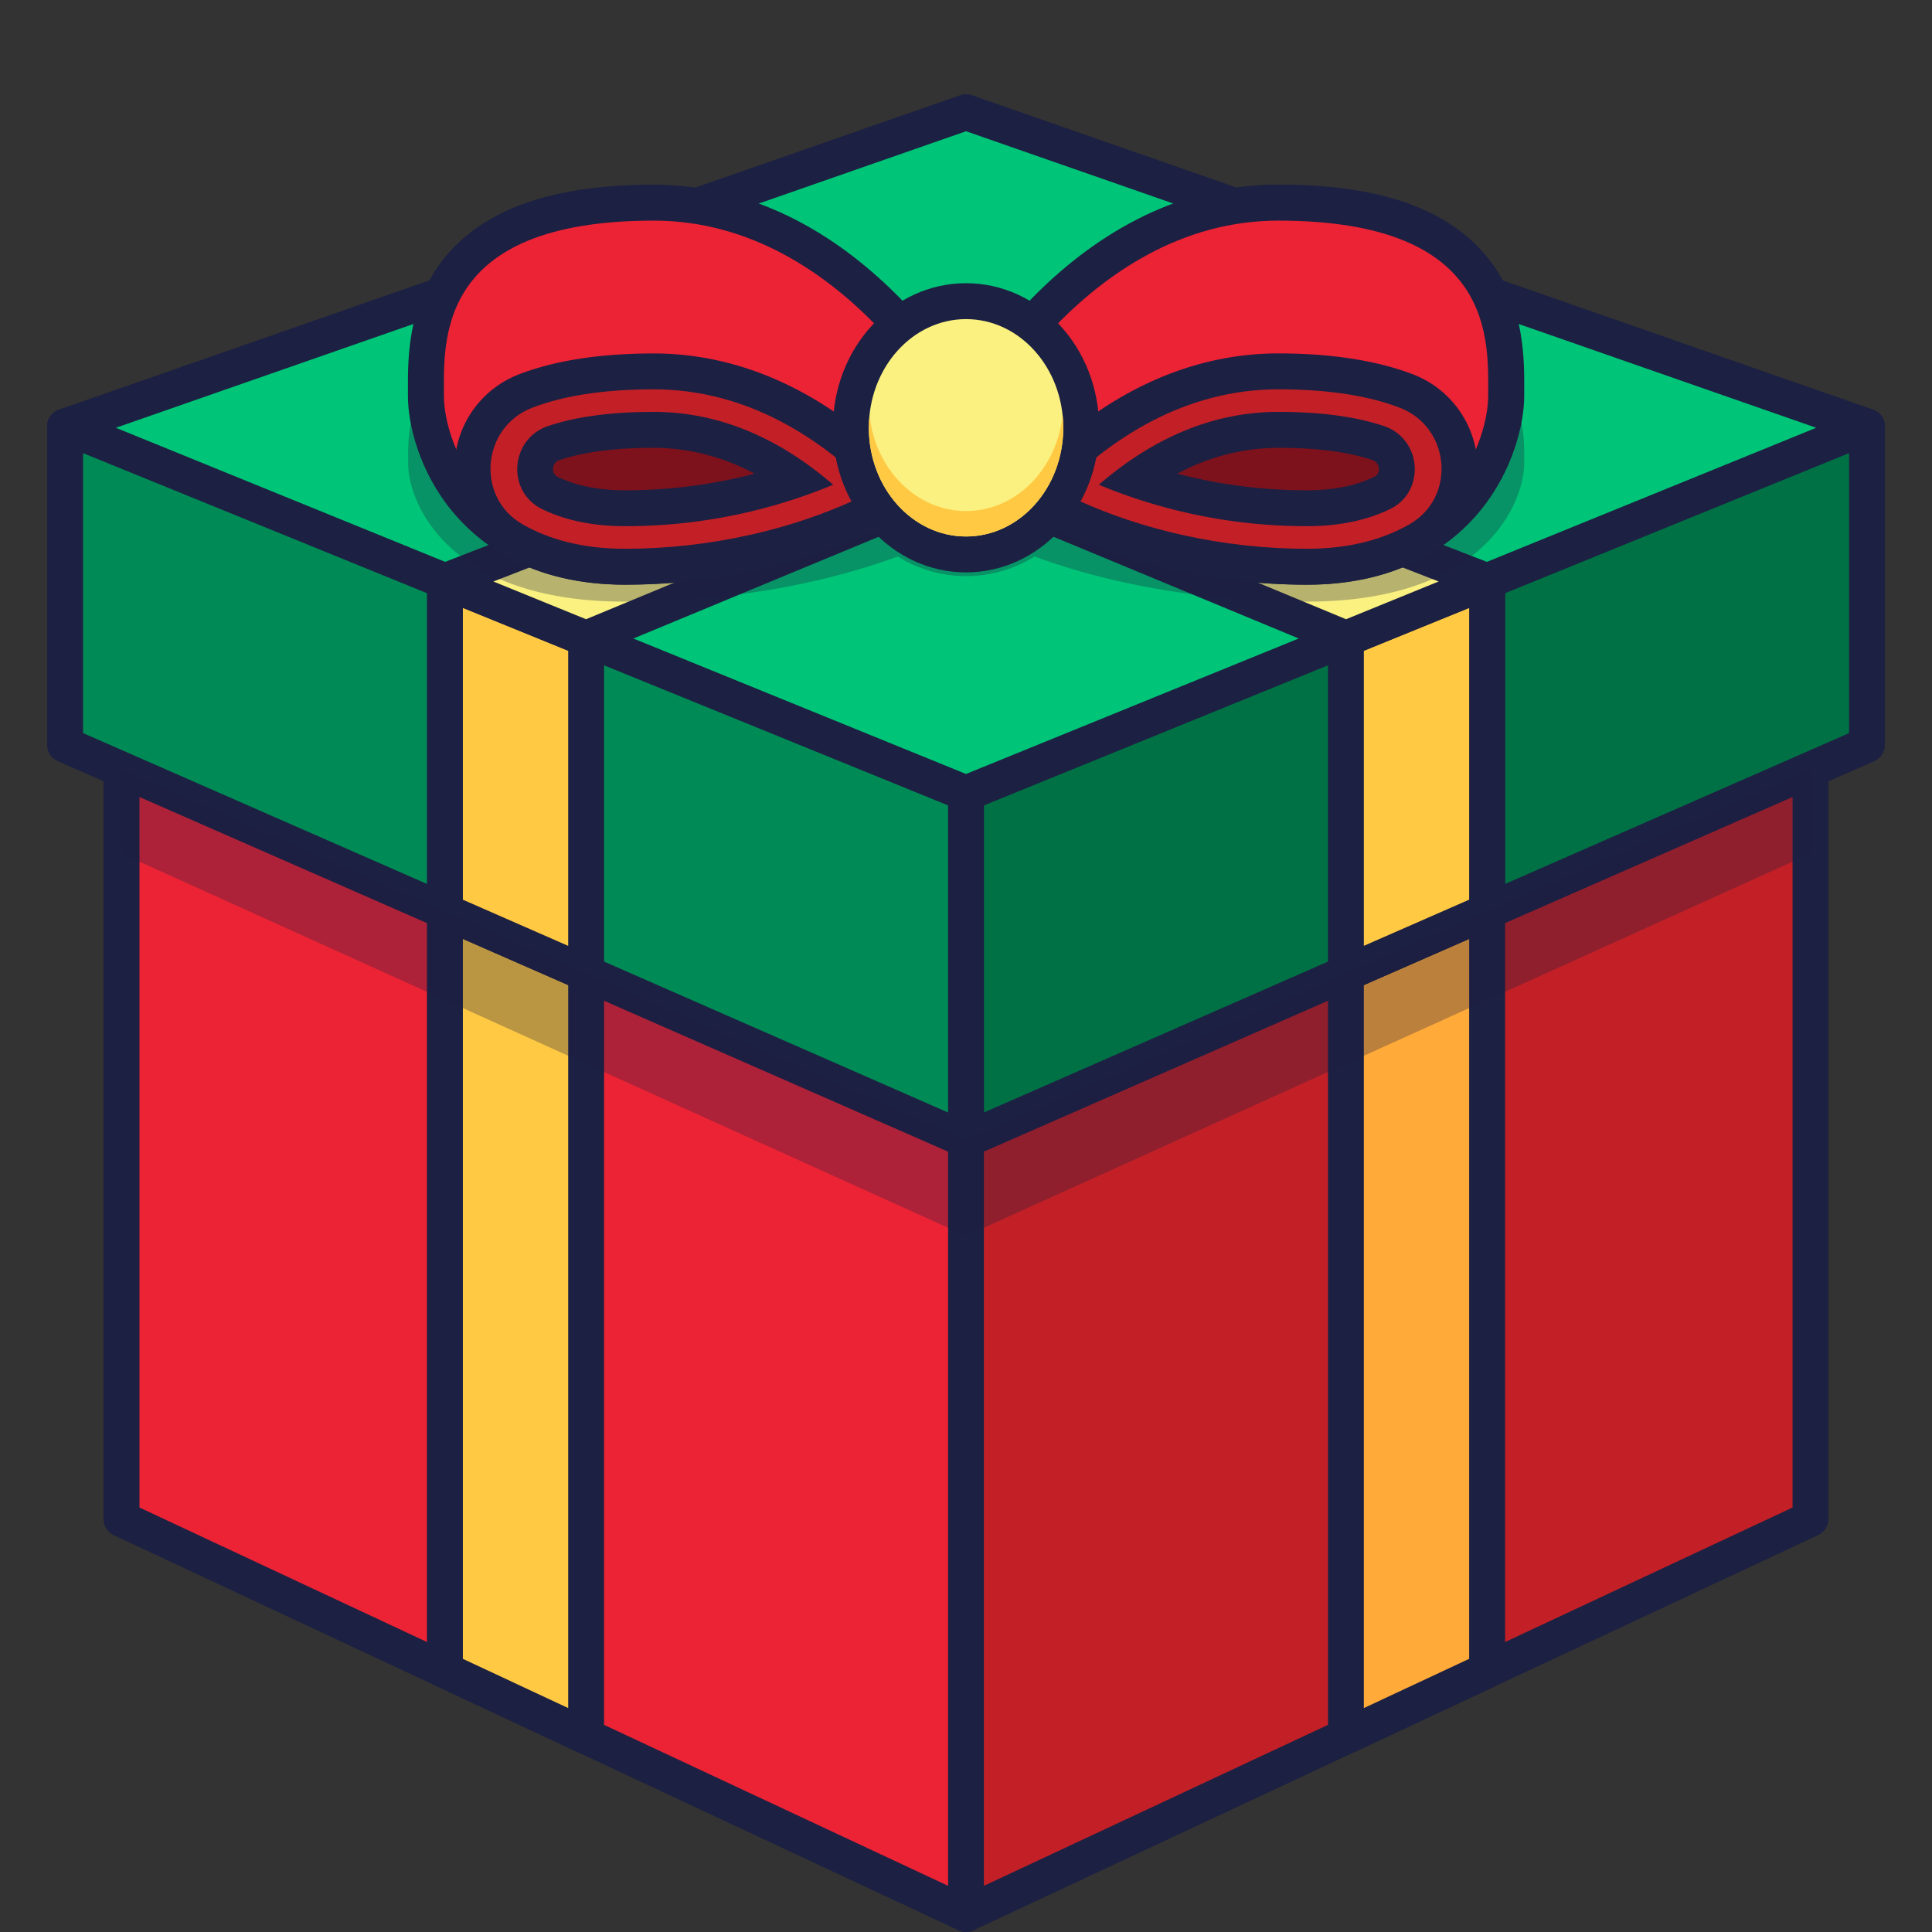 <svg xmlns="http://www.w3.org/2000/svg" width="41" height="41" fill="none"><rect width="100%" height="100%" fill="#333333" stroke="none"/><g clip-path="url(#a)"><path fill="#1C2042" d="M20.5 41a.38.38 0 0 1-.38-.38V20.433a.38.38 0 0 1 .239-.354l17.92-7.187a.38.38 0 0 1 .523.353v18.988a.381.381 0 0 1-.22.345l-17.92 8.385A.387.387 0 0 1 20.5 41Z"/><path fill="#1C2042" d="M20.5 41a.386.386 0 0 1-.16-.036L2.417 32.58a.38.38 0 0 1-.22-.345V13.243a.38.38 0 0 1 .523-.35l17.921 7.186a.38.38 0 0 1 .24.355v20.185A.38.38 0 0 1 20.5 41Z"/><path fill="#C22026" d="m20.881 20.687 17.16-6.881v18.186L20.88 40.02V20.688Z"/><path fill="#EB2335" d="M2.96 31.992V13.806l17.16 6.881V40.02L2.96 31.992Z"/><path fill="#1C2042" d="M28.562 37.227a.38.38 0 0 1-.38-.38V20.653a.38.38 0 0 1 .228-.348l2.996-1.314a.38.38 0 0 1 .534.348v16.106a.38.38 0 0 1-.22.344l-2.993 1.401a.373.373 0 0 1-.165.036ZM12.438 37.227a.372.372 0 0 1-.16-.036L9.28 35.79a.38.38 0 0 1-.219-.344V19.34a.38.38 0 0 1 .533-.35l2.997 1.315a.38.38 0 0 1 .228.348v16.192a.381.381 0 0 1-.38.381Z"/><path fill="#FFAA39" d="m28.943 20.904 2.235-.98v15.279l-2.235 1.045V20.904Z"/><path fill="#FFC943" d="M9.823 35.203V19.924l2.235.98v15.344l-2.235-1.045Z"/><path fill="#1C2042" d="M20.5 24.572a.38.38 0 0 1-.38-.38v-7.356a.38.38 0 0 1 .236-.353l19.12-7.785A.38.38 0 0 1 40 9.05v6.757a.38.38 0 0 1-.229.348l-19.12 8.385a.379.379 0 0 1-.152.032Z"/><path fill="#1C2042" d="M20.5 24.572a.38.38 0 0 1-.152-.032L1.23 16.155A.38.38 0 0 1 1 15.807V9.05a.38.38 0 0 1 .525-.352l19.12 7.785a.38.38 0 0 1 .236.353v7.355a.38.38 0 0 1-.38.381Z"/><path fill="#1C2042" d="M20.5 17.217a.382.382 0 0 1-.143-.028L1.237 9.403a.38.38 0 0 1 .019-.712l19.119-6.67a.38.38 0 0 1 .251 0l19.12 6.67a.38.38 0 0 1 .018.712l-19.12 7.786a.382.382 0 0 1-.143.028Z"/><path fill="#007145" d="M20.881 17.092 39.24 9.616v5.942l-18.358 8.05v-6.516Z"/><path fill="#008A55" d="M1.762 15.558V9.616l18.358 7.476v6.517L1.762 15.557Z"/><path fill="#00C477" d="m2.458 9.078 18.043-6.293 18.042 6.293L20.5 16.425 2.458 9.078Z"/><path fill="#1C2042" d="M28.562 21.035a.38.38 0 0 1-.38-.38v-7.102a.38.38 0 0 1 .24-.356l2.997-1.218a.382.382 0 0 1 .525.353v7.008a.38.38 0 0 1-.229.349l-2.997 1.314a.38.38 0 0 1-.156.032ZM12.438 21.035a.382.382 0 0 1-.152-.032L9.289 19.69a.38.38 0 0 1-.229-.348v-7.008a.38.38 0 0 1 .525-.354l2.996 1.22a.38.38 0 0 1 .238.352v7.103a.38.38 0 0 1-.38.381Z"/><path fill="#FFC943" d="m28.943 13.809 2.235-.91v6.193l-2.235.98v-6.263ZM9.823 19.092V12.9l2.235.91v6.263l-2.235-.98Z"/><path fill="#1C2042" d="M28.562 13.934c-.05 0-.1-.01-.146-.03L10.102 6.31a.38.38 0 0 1 .02-.711l2.584-.9a.38.38 0 0 1 .264.004l18.728 7.277a.381.381 0 0 1 .005.708l-2.996 1.219a.374.374 0 0 1-.145.028Z"/><path fill="#1C2042" d="M12.44 13.934a.374.374 0 0 1-.145-.028L9.3 12.686a.38.38 0 0 1 .004-.707l18.729-7.277a.381.381 0 0 1 .263-.005l2.584.9a.38.38 0 0 1 .02.712l-18.314 7.596a.382.382 0 0 1-.146.029Z"/><path fill="#FAF180" d="m11.317 5.988 1.507-.525L30.53 12.34l-1.965.801-17.247-7.153Z"/><path fill="#FAF180" d="m10.472 12.34 17.705-6.877 1.507.525-17.247 7.153-1.965-.8Z"/><path fill="#1C2042" d="M38.422 16.332v1.782L20.5 26.227 2.58 18.114v-1.782L20.5 24.19l17.92-7.858ZM27.737 12.768c-2.067 0-4.1-.338-5.781-.958a2.742 2.742 0 0 1-2.905 0c-1.682.62-3.715.958-5.782.958-3.78 0-4.607-2.116-4.607-2.93v-.082c-.004-.443-.01-1.27.696-1.98.797-.806 2.276-1.196 4.52-1.196 2.495 0 4.375.997 5.606 1.956a2.818 2.818 0 0 1 2.04 0c1.23-.96 3.11-1.956 5.606-1.956 2.244 0 3.723.39 4.52 1.195.706.712.7 1.538.696 1.981v.081c-.004.816-.831 2.93-4.609 2.93Z" opacity=".3"/><path fill="#1C2042" d="M27.737 12.408c-2.895 0-5.64-.947-7.541-2.6l-.448-.388.267-.533c.103-.203 2.56-4.97 7.115-4.97 1.966 0 3.346.426 4.218 1.303 1.01 1.015 1.002 2.344.998 3.059v.127c0 .593-.242 1.584-.924 2.422-.59.722-1.705 1.58-3.685 1.58Z"/><path fill="#EB2335" d="M20.692 9.236s2.296-4.554 6.436-4.554c4.646 0 4.453 2.574 4.453 3.728 0 .86-.726 3.236-3.846 3.236-2.374 0-5.101-.725-7.043-2.41Z"/><path fill="#1C2042" d="M27.736 12.408c-1.97 0-3.96-.464-5.611-1.308l-.927-.474.732-.74C23.475 8.321 25.272 7.5 27.127 7.5c1.133 0 2.093.153 2.853.442a2.133 2.133 0 0 1 1.37 1.842 2.106 2.106 0 0 1-1.06 2.005c-.721.41-1.58.619-2.554.619Z"/><path fill="#C22026" d="M29.704 8.652c1.079.415 1.208 1.904.204 2.476-.545.312-1.256.518-2.174.518-1.713 0-3.61-.381-5.264-1.224 1.087-1.097 2.656-2.16 4.656-2.16 1.115 0 1.951.149 2.578.39Z"/><path fill="#1C2042" d="M27.737 11.166a11.47 11.47 0 0 1-4.418-.879c1.188-1.026 2.467-1.546 3.808-1.546.9 0 1.647.1 2.241.3.805.27.893 1.39.13 1.763-.451.219-1.027.362-1.761.362Z"/><path fill="#7D121C" d="M27.736 10.405c-.928 0-1.852-.118-2.75-.352a4.548 4.548 0 0 1 2.141-.55c.813 0 1.485.088 1.998.26a.195.195 0 0 1 .136.181.165.165 0 0 1-.097.175c-.39.19-.872.286-1.428.286Z"/><path fill="#1C2042" d="M13.264 12.408c-1.98 0-3.097-.858-3.683-1.577-.685-.838-.924-1.828-.924-2.421v-.128c-.004-.714-.011-2.043.998-3.059.874-.876 2.253-1.303 4.219-1.303 4.555 0 7.012 4.768 7.115 4.97l.266.534-.448.388c-1.9 1.648-4.648 2.596-7.543 2.596Z"/><path fill="#EB2335" d="M20.31 9.236s-2.296-4.554-6.436-4.554c-4.647 0-4.453 2.574-4.453 3.728 0 .86.726 3.236 3.845 3.236 2.374 0 5.102-.726 7.043-2.41Z"/><path fill="#1C2042" d="M13.264 12.407c-.976 0-1.835-.208-2.553-.618a2.105 2.105 0 0 1-1.06-2.005 2.133 2.133 0 0 1 1.371-1.843c.762-.292 1.72-.44 2.853-.44 1.853 0 3.65.824 5.197 2.384l.733.74-.927.475c-1.648.844-3.642 1.307-5.614 1.307Z"/><path fill="#C22026" d="M11.296 8.652c-1.078.415-1.207 1.904-.204 2.476.546.312 1.256.518 2.174.518 1.714 0 3.612-.381 5.264-1.224-1.087-1.097-2.655-2.16-4.657-2.16-1.113 0-1.95.149-2.577.39Z"/><path fill="#1C2042" d="M13.264 11.166a11.47 11.47 0 0 0 4.418-.879c-1.188-1.026-2.467-1.546-3.809-1.546-.9 0-1.647.1-2.24.3-.807.271-.892 1.39-.129 1.763.45.219 1.026.362 1.76.362Z"/><path fill="#7D121C" d="M13.264 10.405c-.558 0-1.039-.096-1.428-.286a.165.165 0 0 1-.098-.175.195.195 0 0 1 .137-.181c.513-.172 1.185-.26 1.998-.26a4.542 4.542 0 0 1 2.141.55c-.898.234-1.822.352-2.75.352Z"/><path fill="#1C2042" d="M20.5 12.147c1.56 0 2.825-1.374 2.825-3.068 0-1.695-1.264-3.069-2.824-3.069-1.56 0-2.825 1.374-2.825 3.069 0 1.694 1.265 3.068 2.825 3.068Z"/><path fill="#FAF180" d="M20.5 11.385c1.14 0 2.064-1.033 2.064-2.306 0-1.274-.924-2.307-2.063-2.307-1.14 0-2.063 1.033-2.063 2.307 0 1.273.924 2.306 2.063 2.306Z"/><path fill="#FFC943" d="M22.564 9.078c0 1.274-.924 2.307-2.063 2.307-1.14 0-2.063-1.033-2.063-2.307 0-.09.005-.18.015-.27.118 1.147.99 2.037 2.048 2.037s1.93-.89 2.049-2.037c.01.09.014.18.014.27Z"/></g><defs><clipPath id="a"><path fill="#fff" d="M0 0h41v41H0z"/></clipPath></defs></svg>
